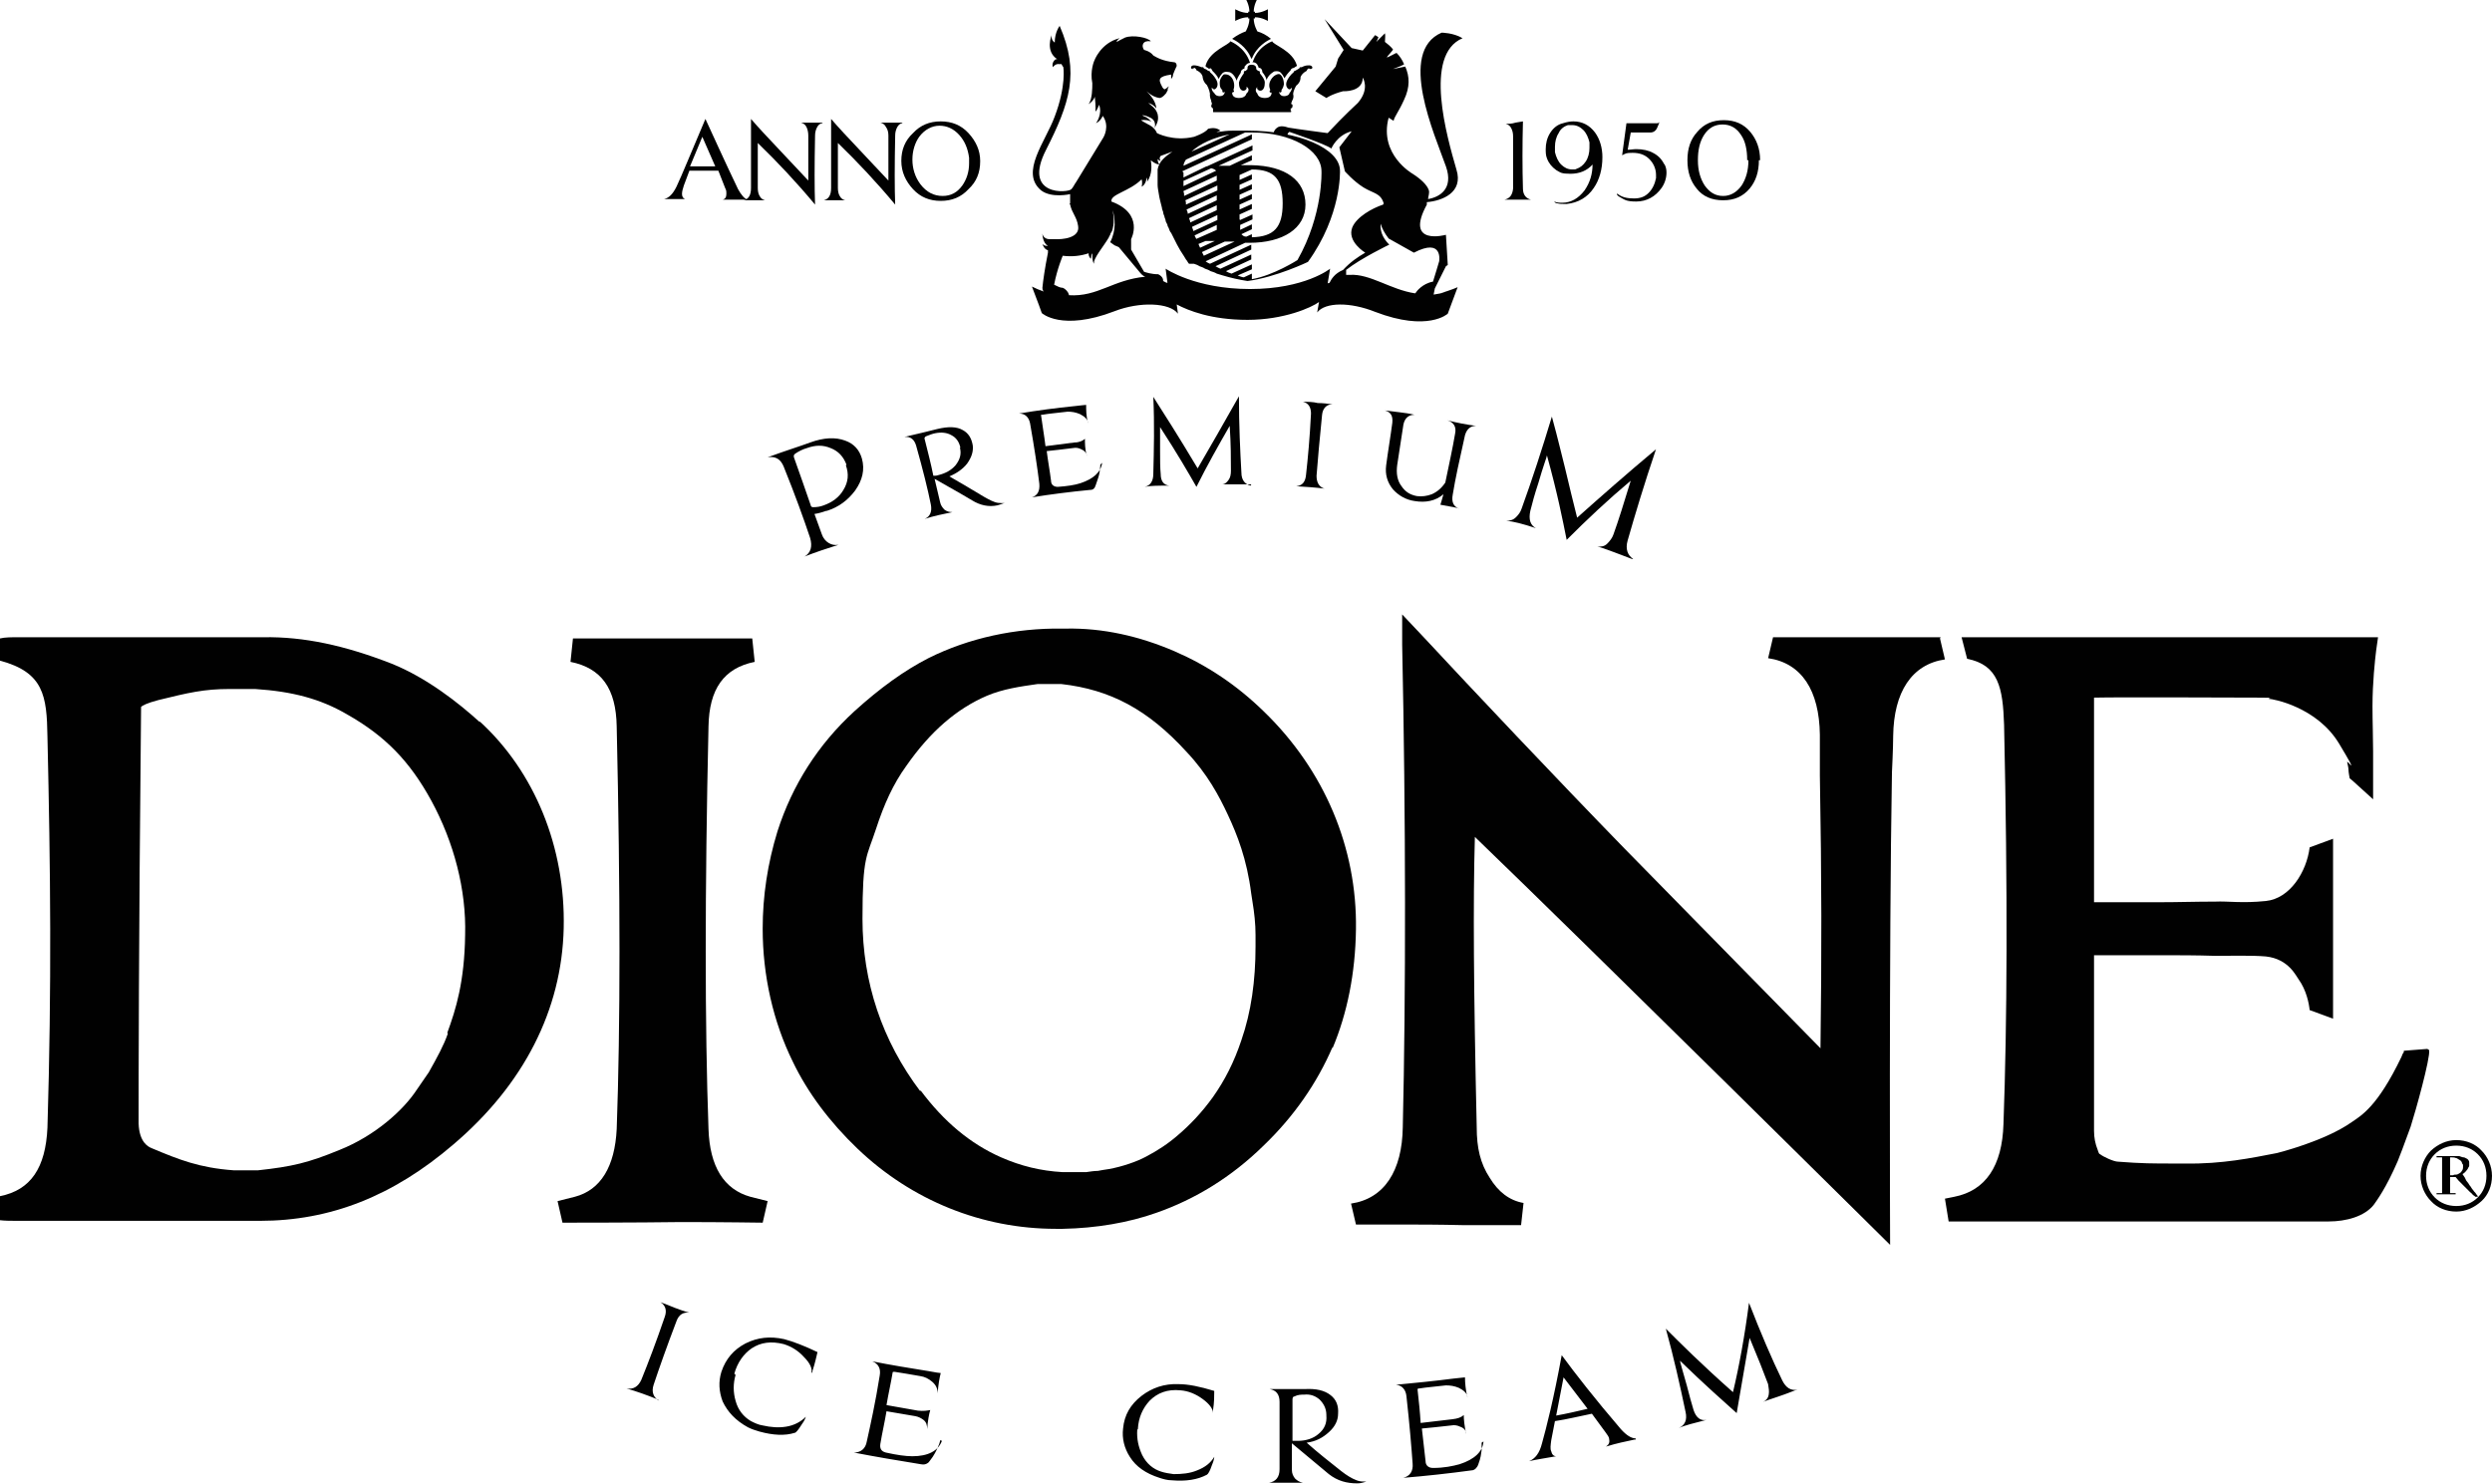 <svg width="272" height="162" viewBox="0 0 272 162" fill="none" xmlns="http://www.w3.org/2000/svg">
<g clip-path="url(#clip0_371_2253)">
<path d="M130.185 7.468C130.185 7.468 130.32 7.468 130.387 7.401C130.387 7.401 130.589 7.536 130.589 7.67C130.589 7.67 131.127 7.872 131.261 8.343C131.261 8.343 131.261 8.881 131.732 9.285C131.732 9.285 132.001 9.756 132.068 10.227C132.068 10.227 132.001 10.563 132.203 10.967C132.203 10.967 132.203 11.034 132.203 11.101C132.203 11.168 132.203 11.168 132.27 11.168V11.37C132.27 11.37 132.203 11.505 132.203 11.572C132.203 11.639 132.27 11.774 132.404 11.841V12.11C132.404 12.11 132.404 12.11 132.404 12.178C132.404 12.245 132.404 12.245 132.472 12.245H140.81C140.81 12.245 140.944 12.245 140.944 12.178C140.944 12.11 140.944 12.11 140.877 12.11V11.841C141.012 11.841 141.079 11.707 141.079 11.572C141.079 11.438 141.079 11.37 140.944 11.37V11.168C140.944 11.168 141.012 11.168 141.012 11.101C141.012 11.034 141.012 11.101 141.012 11.034C141.28 10.63 141.146 10.294 141.146 10.294C141.146 9.89 141.482 9.352 141.482 9.352C142.02 8.948 141.953 8.41 141.953 8.41C142.155 7.939 142.625 7.737 142.625 7.737C142.625 7.603 142.827 7.468 142.827 7.468C142.894 7.468 143.029 7.536 143.029 7.536C143.365 7.536 143.298 7.132 142.894 7.132C142.491 7.132 142.356 7.199 142.087 7.334C142.087 7.334 142.02 7.334 141.953 7.334C141.886 7.334 141.818 7.401 141.818 7.468C141.684 7.536 141.482 7.67 141.348 7.737C141.348 7.737 141.213 7.737 141.213 7.872C140.81 8.208 140.608 8.545 140.474 8.814C140.205 9.419 140.608 9.756 140.743 9.756C140.877 9.756 141.012 9.554 141.012 9.554C141.012 9.89 140.743 10.159 140.743 10.159C140.743 10.294 140.541 10.496 140.137 10.496C139.667 10.496 139.599 10.025 139.599 10.025C139.801 10.227 139.936 9.958 139.868 9.823C139.868 9.823 140.07 9.621 140.137 9.218C140.137 8.679 139.936 8.276 139.734 8.141C139.599 8.007 139.33 8.141 139.33 8.141C139.33 8.141 138.927 8.276 138.658 8.814C138.389 9.352 138.658 9.823 138.658 9.823C138.456 10.025 138.658 10.159 138.792 10.092C138.792 10.227 138.792 10.698 138.053 10.698C137.313 10.698 137.246 10.227 137.246 10.227C136.842 9.823 137.246 9.487 137.246 9.487C137.111 9.688 137.38 9.958 137.649 9.89C137.918 9.823 138.053 9.487 138.053 9.016C138.053 8.679 137.784 8.343 137.515 8.007C137.515 8.007 137.515 8.007 137.515 7.872C137.515 7.805 137.448 7.737 137.38 7.737C137.313 7.737 137.38 7.737 137.313 7.737C137.179 7.603 137.111 7.536 137.111 7.536C137.179 7.132 136.775 7.065 136.641 7.065C136.506 7.065 136.103 7.065 136.17 7.536C136.17 7.536 136.103 7.603 135.968 7.737C135.968 7.737 135.968 7.737 135.901 7.737C135.834 7.737 135.767 7.805 135.767 7.872C135.767 7.939 135.767 7.939 135.767 8.007C135.565 8.276 135.296 8.679 135.229 9.016C135.229 9.487 135.363 9.823 135.632 9.89C135.901 9.958 136.17 9.688 136.036 9.487C136.17 9.487 136.506 9.823 136.036 10.227C136.036 10.227 135.968 10.698 135.229 10.698C134.489 10.698 134.489 10.227 134.489 10.092C134.556 10.092 134.825 10.025 134.623 9.823C134.623 9.823 134.825 9.419 134.623 8.814C134.422 8.276 134.018 8.141 133.951 8.141C133.951 8.141 133.682 8.074 133.548 8.141C133.346 8.343 133.077 8.679 133.144 9.218C133.144 9.621 133.346 9.756 133.413 9.823C133.413 9.958 133.413 10.227 133.682 10.025C133.682 10.025 133.682 10.496 133.144 10.496C132.741 10.496 132.606 10.294 132.539 10.159C132.539 10.159 132.203 9.89 132.27 9.554C132.27 9.554 132.404 9.756 132.539 9.756C132.673 9.756 133.077 9.419 132.808 8.814C132.673 8.545 132.472 8.208 132.068 7.872C132.068 7.872 132.068 7.737 131.934 7.737C131.799 7.737 131.934 7.737 131.866 7.737C131.732 7.603 131.597 7.536 131.396 7.468C131.396 7.401 131.328 7.334 131.261 7.334C131.194 7.334 131.194 7.334 131.127 7.334C130.858 7.199 130.522 7.132 130.32 7.132C129.916 7.132 129.916 7.536 130.185 7.536V7.468ZM132.068 7.468C132.068 7.468 132.068 7.401 131.934 7.401C132.135 7.401 132.27 7.536 132.337 7.737C132.606 8.007 132.875 8.276 133.01 8.612C133.144 8.343 133.279 8.141 133.413 8.007C133.682 7.737 134.085 7.872 134.153 7.872C134.287 7.872 134.691 8.074 134.96 8.747C134.96 8.814 134.96 8.881 134.96 8.948C134.96 8.679 135.161 8.343 135.43 7.939C135.43 7.67 135.632 7.536 135.834 7.468C135.834 7.334 135.834 7.199 135.968 7.132C136.103 6.93 136.304 6.863 136.439 6.863C135.901 5.114 134.287 4.508 134.287 4.508C134.153 4.912 132.068 5.517 131.597 7.132C131.597 7.132 131.597 7.132 131.597 7.267C131.732 7.334 132.001 7.536 132.001 7.536L132.068 7.468ZM136.775 6.796C136.91 6.796 137.111 6.863 137.246 7.065C137.246 7.132 137.38 7.267 137.38 7.401C137.649 7.401 137.784 7.603 137.784 7.872C138.053 8.208 138.255 8.545 138.255 8.881C138.255 8.814 138.255 8.747 138.255 8.679C138.524 8.074 138.994 7.872 139.061 7.805C139.061 7.805 139.532 7.67 139.801 7.939C139.936 8.074 140.07 8.276 140.205 8.545C140.339 8.276 140.608 7.939 140.877 7.67C140.877 7.536 141.079 7.401 141.281 7.401C141.281 7.401 141.213 7.401 141.146 7.468C141.146 7.468 141.415 7.267 141.549 7.199C141.549 7.199 141.549 7.199 141.549 7.132C141.079 5.517 138.994 4.912 138.86 4.508C138.86 4.508 137.246 5.046 136.708 6.863L136.775 6.796ZM136.641 6.392C137.179 5.046 138.322 4.441 138.725 4.239C138.255 3.835 137.717 3.566 137.246 3.432C137.246 3.432 136.842 2.759 136.842 2.019H136.977V1.884C137.717 1.884 138.389 2.288 138.389 2.288V1.01C138.389 1.01 137.717 1.414 136.977 1.414V1.279H136.842C136.842 0.539 137.246 -0.134 137.246 -0.134H135.968C135.968 -0.134 136.372 0.539 136.372 1.279H136.237V1.414C135.498 1.414 134.825 1.01 134.825 1.01V2.288C134.825 2.288 135.498 1.884 136.237 1.884V2.019H136.372C136.372 2.759 135.968 3.432 135.968 3.432C135.565 3.566 135.027 3.835 134.489 4.239C134.892 4.441 136.036 5.046 136.573 6.392H136.641ZM154.46 32.024C151.77 31.62 149.551 29.871 147.332 30.006C147.198 30.006 147.063 30.006 146.929 30.006C146.929 29.804 146.929 29.602 146.929 29.468C148.543 28.189 151.636 26.709 151.636 26.709C150.829 25.902 150.627 25.095 150.695 24.422C150.829 24.893 151.098 25.431 151.569 26.037C151.569 26.037 153.586 27.18 154.326 27.584C157.553 25.902 157.083 28.526 157.083 28.526C157.083 28.526 156.545 30.342 156.41 30.746C155.267 30.948 154.595 31.822 154.527 31.957L154.46 32.024ZM116.669 32.159C116.602 31.89 116.333 31.553 115.997 31.419C115.728 31.419 115.459 31.284 115.056 31.082C115.392 29.333 115.997 27.92 115.997 27.92C117.073 28.055 118.014 27.92 118.821 27.651C118.821 27.786 118.821 28.055 119.09 28.257C119.09 28.055 119.09 27.786 119.225 27.651C119.225 28.055 119.225 28.593 119.426 28.795C119.225 28.324 120.502 26.844 121.04 25.902C121.04 25.835 121.107 25.767 121.175 25.633C121.175 25.498 121.309 25.364 121.376 25.229C121.645 24.422 121.578 23.614 121.444 22.942C121.713 23.816 121.847 25.162 121.175 26.44L121.645 26.776L122.116 26.978C122.116 26.978 124.201 29.468 124.47 29.804C124.739 30.14 125.008 30.208 125.008 30.208C121.444 30.544 119.83 32.428 116.669 32.226V32.159ZM135.296 23.951V23.413L136.641 22.807V22.269L135.296 22.875V22.336L136.641 21.731V21.193L135.296 21.798V21.26L136.641 20.654V20.116L135.296 20.722V20.183L136.641 19.578V19.04L135.296 19.645V19.107L136.641 18.502C139.129 18.502 140.003 19.578 140.003 22.202C140.003 24.826 139.061 25.835 136.641 25.902V25.566L136.036 25.835C135.767 25.835 135.632 25.7 135.498 25.566L136.641 25.027V24.489L135.363 25.095C135.363 25.095 135.363 25.027 135.363 24.96V24.556L136.708 23.951V23.413L135.363 24.018L135.296 23.951ZM129.042 18.703L136.641 15.205V14.667L129.177 18.098C129.177 17.896 129.311 17.627 129.446 17.425L135.901 14.465C136.17 14.465 136.439 14.465 136.708 14.465C140.877 14.465 144.239 16.349 144.239 18.703C144.239 18.703 144.441 23.413 141.617 28.391C141.617 28.391 138.994 30.073 136.641 30.477V29.871L135.767 30.275C135.565 30.275 135.296 30.14 135.094 30.073L136.641 29.4V28.862L134.422 29.871C134.22 29.804 134.018 29.737 133.816 29.602L136.573 28.324V27.786L133.211 29.333C133.01 29.266 132.808 29.131 132.673 29.064L136.573 27.247V26.709L132.068 28.795C131.732 28.66 131.597 28.526 131.597 28.526L135.901 26.507C136.036 26.507 136.237 26.507 136.372 26.507C140.003 26.507 142.491 24.96 142.491 22.336C142.491 19.713 140.339 18.098 136.573 18.031C136.506 18.031 136.439 18.031 136.372 18.031C136.103 18.031 135.767 18.031 135.43 18.031L136.641 17.492V16.954L134.22 18.098C133.816 18.098 133.413 18.098 133.01 18.098L136.708 16.416V15.878L131.732 18.165C131.732 18.165 131.732 18.165 131.665 18.165L129.177 19.376C129.177 19.04 129.177 18.838 129.177 18.838L129.042 18.703ZM134.22 14.667L130.051 16.551C130.992 15.676 132.472 15.003 134.22 14.667ZM131.194 27.517L133.682 26.373C134.018 26.373 134.422 26.373 134.758 26.373L131.396 27.92C131.328 27.786 131.261 27.651 131.194 27.517ZM130.791 26.642L131.597 26.306C131.866 26.306 132.203 26.306 132.606 26.306L130.992 27.046C130.925 26.911 130.858 26.776 130.791 26.575V26.642ZM130.589 26.171C130.589 26.037 130.454 25.902 130.387 25.7L132.808 24.556V25.095L130.522 26.104L130.589 26.171ZM130.253 25.229C130.253 25.095 130.118 24.893 130.118 24.758L132.875 23.48V24.018L130.253 25.229ZM129.916 24.287C129.916 24.153 129.849 23.951 129.782 23.816L132.808 22.404V22.942L129.916 24.287ZM129.647 23.345C129.647 23.211 129.58 23.009 129.513 22.875L132.808 21.327V21.865L129.647 23.345ZM129.446 22.336C129.446 22.134 129.446 22 129.378 21.865L132.875 20.251V20.789L129.446 22.336ZM129.177 20.856L132.808 19.174V19.713L129.244 21.395C129.244 21.193 129.244 21.058 129.177 20.924V20.856ZM129.109 19.78L132.203 18.367C132.472 18.434 132.606 18.502 132.741 18.636L129.177 20.318C129.177 20.116 129.177 19.982 129.177 19.78H129.109ZM157.755 31.89C157.352 32.024 156.881 32.091 156.478 32.159L156.612 31.486L157.822 29.064L158.024 28.929L157.822 25.633C157.822 25.633 153.25 26.911 155.738 22.336V22.067C157.352 21.933 159.772 21.058 158.966 18.502C157.957 15.003 155.334 5.988 159.638 4.172C158.629 3.566 157.352 3.566 157.352 3.566C152.51 5.652 156.612 14.734 157.822 18.165C158.697 20.654 157.083 21.529 155.872 21.731C155.872 21.462 156.074 21.058 155.94 20.722C155.738 20.183 155.133 19.578 154.191 18.973C154.191 18.973 150.493 16.887 151.569 12.85L152.107 13.187C152.241 12.649 152.645 12.245 153.25 10.899C153.922 9.487 153.855 8.343 153.384 7.267C153.384 7.267 152.376 7.468 152.039 7.536C152.376 7.401 153.317 7.065 153.25 6.997C153.048 6.527 152.779 6.123 152.443 5.786C152.443 5.719 151.434 6.325 151.367 6.257C151.367 6.19 152.107 5.45 152.039 5.383C151.77 5.046 151.434 4.777 151.165 4.576C151.165 4.239 151.233 3.903 151.165 3.634L150.224 4.576C150.358 4.306 150.493 4.037 150.426 4.037C150.224 3.903 150.089 3.835 150.089 3.835L148.745 5.517L147.534 5.248L144.575 2.086L146.66 5.45L146.055 6.392L145.786 7.267L143.567 9.958L144.777 10.698C144.777 10.698 145.315 10.294 146.593 9.958C146.593 9.958 148.745 10.092 148.745 8.478C148.745 8.478 149.551 9.688 148.207 11.236C148.207 11.236 146.727 12.581 144.912 14.532C144.912 14.532 141.348 14.061 140.608 13.927C139.868 13.658 139.532 13.86 139.532 13.86C139.532 13.86 139.061 14.061 138.994 14.6C139.263 14.667 139.734 14.801 140.474 14.869C140.541 14.6 140.608 14.465 140.743 14.398C140.743 14.398 144.71 15.743 145.315 16.214C145.315 16.214 145.92 14.734 147.534 14.331L146.189 16.08L146.794 18.703C146.794 18.703 147.736 19.78 148.812 20.453C149.888 21.125 150.695 21.058 151.031 22.202C151.031 22.202 151.031 22.202 150.964 22.336C149.753 22.74 148.072 23.682 147.601 24.826C146.996 26.373 149.014 27.584 149.014 27.584C148.207 28.055 147.4 28.593 146.593 29.468C145.651 29.871 145.315 30.477 145.113 30.88C145.113 30.88 144.979 30.88 144.912 30.948L145.181 29.333C145.181 29.333 142.424 31.553 136.439 31.553C130.454 31.553 127.227 29.333 127.227 29.333L127.428 30.88C127.294 30.88 127.092 30.746 126.958 30.678C126.958 30.544 126.958 30.208 126.42 29.939C125.68 29.939 125.075 29.737 124.873 29.669L123.461 27.247V26.104C123.461 26.104 124.94 23.345 121.309 22C121.175 21.193 123.259 20.924 124.604 19.578C124.739 19.982 124.604 20.385 124.604 20.385C125.008 20.183 125.142 19.645 125.142 19.376C125.277 19.645 125.209 19.847 125.209 19.847C125.814 18.973 125.68 17.963 125.613 17.492C126.151 17.963 126.554 17.963 126.554 17.963C126.42 17.829 126.352 17.56 126.352 17.358C126.42 17.425 126.554 17.56 126.689 17.56C126.487 17.291 126.621 17.089 126.689 17.021L127.966 16.551C127.563 16.82 127.227 17.089 126.958 17.358C126.621 17.694 126.42 18.098 126.352 18.502C126.352 18.636 126.352 18.771 126.352 18.905C126.352 18.905 126.352 19.242 126.352 19.847C126.352 19.914 126.352 20.049 126.352 20.183C126.352 20.453 126.42 20.789 126.487 21.193C126.554 21.664 126.689 22.134 126.823 22.673C126.823 22.807 126.89 22.942 126.958 23.144C126.958 23.278 127.025 23.48 127.092 23.614C127.092 23.749 127.227 23.951 127.227 24.085C127.227 24.22 127.361 24.355 127.428 24.556C127.428 24.691 127.496 24.758 127.563 24.893C127.63 25.095 127.697 25.296 127.832 25.431C128.235 26.238 128.639 27.113 129.244 27.988C129.311 28.122 129.378 28.189 129.446 28.324C129.58 28.458 129.647 28.66 129.782 28.795C129.782 28.795 129.782 28.795 129.849 28.795C129.849 28.795 129.849 28.795 129.916 28.795C129.916 28.795 129.916 28.795 129.984 28.795C129.984 28.795 130.051 28.795 130.118 28.795C130.118 28.795 130.118 28.795 130.185 28.795C130.185 28.795 130.253 28.795 130.32 28.795C130.522 28.862 130.723 28.929 130.925 29.064C131.127 29.131 131.328 29.198 131.53 29.333C131.732 29.4 131.934 29.468 132.135 29.602C132.337 29.669 132.606 29.737 132.808 29.871C133.01 29.939 133.279 30.006 133.48 30.073C134.354 30.342 135.296 30.544 136.17 30.678C139.263 30.275 142.76 28.593 142.76 28.593C146.458 23.48 146.257 18.636 146.257 18.636C146.257 16.214 141.751 14.263 136.17 14.263C130.589 14.263 135.968 14.263 135.834 14.263C135.363 14.263 134.96 14.263 134.489 14.263C133.951 14.263 133.48 14.331 133.01 14.398C132.875 14.398 132.741 14.398 132.606 14.465C132.808 14.398 133.01 14.331 133.211 14.263C132.741 13.86 132.135 13.994 131.866 14.061C131.53 14.532 130.32 14.936 130.32 14.936C128.034 15.474 126.285 14.532 126.285 14.532C126.016 13.86 125.344 13.591 125.344 13.591C125.142 13.456 124.806 13.321 124.537 13.12C124.94 13.052 125.478 13.12 125.68 13.321C125.613 13.187 125.277 12.85 124.94 12.716C124.873 12.716 124.739 12.649 124.671 12.581C124.873 12.581 125.142 12.649 125.411 12.783C126.352 13.12 126.016 13.994 126.016 13.994C126.352 13.389 126.487 13.052 126.352 12.447C126.151 11.774 125.613 11.505 125.344 11.236C125.344 11.236 125.882 11.37 126.218 11.841C126.151 11.101 125.68 10.496 125.142 9.958C125.747 10.496 126.151 10.63 126.554 10.698C126.89 10.698 127.294 10.159 127.294 10.159L127.496 9.756C127.496 9.756 127.496 9.756 127.428 9.756C127.428 9.688 127.563 9.554 127.563 9.419C127.496 9.487 127.294 9.688 127.092 9.756C126.89 9.621 126.823 9.419 126.823 9.419C126.42 8.679 126.42 8.343 127.832 8.141C127.832 8.276 127.832 8.478 127.832 8.612C128.034 8.41 128.034 8.208 128.034 8.141C128.101 7.939 128.37 7.334 128.437 7.199C128.437 6.93 128.303 6.796 128.168 6.796C126.89 6.661 126.218 6.257 125.882 6.056C125.546 5.585 124.873 5.45 124.873 5.45C124.537 4.979 124.739 4.374 125.613 4.508C125.344 4.105 123.663 3.768 122.789 4.105C122.385 4.306 121.982 4.508 121.914 4.576C121.78 4.441 122.251 4.172 122.183 4.172C120.099 4.71 119.426 6.661 119.426 6.661C119.426 6.661 118.956 7.737 119.225 9.083C119.225 9.621 119.225 10.832 118.821 11.37C118.821 11.37 119.359 11.034 119.494 10.563C119.628 11.639 119.561 12.178 119.561 12.178C119.763 12.043 119.964 11.438 119.964 11.438C120.368 12.447 119.628 13.456 119.628 13.456C120.166 13.187 120.368 12.649 120.368 12.649C121.175 13.792 120.435 15.003 120.435 15.003L117.476 19.847C117.275 20.116 117.14 20.453 116.938 20.654C116.602 21.058 111.559 21.462 114.181 16.349C116.737 11.303 117.88 7.939 115.661 2.826C115.661 2.826 115.123 3.499 115.123 4.643C114.988 4.576 114.719 4.306 114.787 3.835C114.787 3.835 114.047 5.585 115.392 6.459C115.392 6.459 115.325 6.459 115.257 6.459C114.988 6.594 114.787 6.997 114.921 7.334C114.921 7.334 115.19 6.93 115.593 6.997C115.728 6.997 115.795 6.997 115.862 6.997C115.93 7.132 115.997 7.267 116.064 7.334C116.064 7.334 116.4 9.352 115.123 12.716C114.114 15.474 111.29 18.838 113.643 20.789C114.787 21.664 116.804 21.193 116.804 21.193V22.202C116.737 22.202 116.737 22.269 116.804 22.336C117.006 23.278 117.544 23.682 117.678 24.691C117.88 25.969 115.997 26.171 115.056 26.104C114.719 26.104 114.518 26.104 114.518 26.104C114.181 26.104 113.845 25.902 113.778 25.498C113.778 25.498 113.778 26.507 114.383 26.844C114.181 26.844 113.98 26.844 113.778 26.642C113.778 26.642 113.98 27.247 114.383 27.315V27.584C114.047 29.266 113.845 30.678 113.778 31.419C113.778 31.755 113.912 31.755 113.912 31.822C113.509 31.688 113.038 31.486 112.635 31.284C113.24 32.831 113.711 34.177 113.711 34.177C113.711 34.177 115.862 36.195 121.645 33.975C124.402 32.899 127.697 33.033 128.571 34.244L128.437 33.235C129.715 33.908 132.203 34.917 136.17 34.917C140.137 34.917 143.163 33.571 143.97 32.966L143.769 34.11C144.643 32.966 147.4 32.966 150.089 34.042C155.872 36.262 158.024 34.244 158.024 34.244C158.024 34.244 158.495 32.966 159.1 31.351C158.697 31.553 157.217 32.024 157.217 32.024L157.755 31.89Z" fill="#010101"/>
<path d="M92.394 50.727C92.058 49.852 91.52 49.247 90.646 48.91C89.839 48.574 89.032 48.574 88.091 48.91C87.62 49.045 87.216 49.247 86.813 49.516C86.611 49.651 86.611 49.785 86.679 49.987C87.284 51.669 87.889 53.418 88.494 55.167C88.494 55.302 88.629 55.369 88.763 55.369C89.167 55.369 89.57 55.302 89.906 55.167C90.848 54.831 91.587 54.293 92.058 53.485C92.596 52.611 92.663 51.736 92.327 50.794L92.394 50.727ZM90.175 55.773C89.772 55.907 89.368 56.042 88.898 56.109C89.167 56.849 89.436 57.589 89.704 58.329C89.839 58.733 90.108 59.069 90.444 59.271C90.78 59.473 91.117 59.54 91.52 59.473C90.243 59.877 89.032 60.28 87.822 60.751C88.494 60.347 88.696 59.675 88.427 58.733C87.754 56.715 86.813 54.091 85.535 50.929C85.199 50.121 84.661 49.785 83.787 49.92C85.804 49.18 87.351 48.709 88.427 48.305C89.906 47.767 91.184 47.7 92.26 48.103C93.201 48.44 93.806 49.112 94.075 50.054C94.412 51.265 94.143 52.409 93.336 53.553C92.529 54.629 91.52 55.369 90.243 55.773H90.175Z" fill="#010101"/>
<path d="M104.834 48.91C104.7 48.237 104.363 47.766 103.825 47.497C103.355 47.228 102.749 47.161 102.077 47.295C101.741 47.362 101.405 47.497 101.068 47.632C100.934 47.699 100.867 47.833 100.934 47.968C101.27 49.313 101.606 50.592 101.875 51.937C102.077 51.937 102.212 51.937 102.413 51.87C103.22 51.668 103.825 51.332 104.296 50.794C104.767 50.188 104.968 49.583 104.767 48.843L104.834 48.91ZM109.676 54.897C109.339 55.032 109.07 55.099 108.869 55.166C107.927 55.368 106.986 55.166 106.112 54.628C104.767 53.821 103.422 53.081 102.01 52.274C102.212 53.148 102.413 54.023 102.615 54.83C102.682 55.166 102.884 55.436 103.086 55.637C103.355 55.839 103.624 55.907 103.96 55.907C103.018 56.108 101.943 56.31 100.934 56.647C101.539 56.377 101.741 55.839 101.606 55.099C101.27 53.417 100.732 51.264 99.993 48.641C99.791 47.968 99.387 47.632 98.715 47.699C100.396 47.295 101.606 47.026 102.346 46.824C103.489 46.555 104.431 46.555 105.103 46.959C105.708 47.295 106.044 47.833 106.179 48.641C106.246 49.313 106.044 49.919 105.574 50.592C105.103 51.197 104.431 51.668 103.624 52.005C104.901 52.745 106.179 53.485 107.389 54.225C107.994 54.561 108.465 54.83 108.936 54.897C109.205 54.897 109.474 54.965 109.676 54.897Z" fill="#010101"/>
<path d="M120.099 50.726C120.099 50.726 120.099 50.995 120.032 51.466C119.964 51.937 119.83 52.273 119.763 52.475C119.628 52.879 119.561 53.081 119.494 53.215C119.359 53.417 119.225 53.484 118.956 53.484C116.871 53.686 114.719 53.955 112.635 54.292C113.24 54.09 113.509 53.619 113.442 52.812C113.24 51.13 112.904 48.91 112.433 46.218C112.299 45.546 111.895 45.142 111.223 45.142C113.24 44.806 115.257 44.537 117.275 44.335C117.947 44.267 118.418 44.2 118.552 44.2C118.552 44.738 118.552 45.411 118.754 46.218C118.754 45.815 118.418 45.478 117.88 45.209C117.409 45.008 117.006 44.94 116.535 44.94C115.459 45.075 114.518 45.142 113.778 45.277C113.643 45.277 113.576 45.277 113.643 45.411C113.778 46.488 113.98 47.564 114.114 48.708C115.19 48.573 116.199 48.439 117.275 48.304C117.813 48.304 118.216 48.102 118.418 47.9C118.418 48.371 118.418 48.977 118.619 49.784C118.619 49.448 118.35 49.179 118.014 49.044C117.745 48.91 117.476 48.842 117.14 48.91C115.997 49.044 114.988 49.179 114.249 49.246C114.383 50.322 114.585 51.399 114.719 52.475C114.719 52.946 115.056 53.148 115.459 53.148C116.468 53.081 117.342 52.946 117.947 52.744C119.359 52.273 120.166 51.533 120.301 50.524L120.099 50.726Z" fill="#010101"/>
<path d="M136.575 52.88C136.373 52.88 135.835 52.88 134.893 52.88C133.952 52.88 133.481 52.88 133.347 52.88C133.683 52.88 133.885 52.678 134.087 52.409C134.288 52.14 134.355 51.804 134.355 51.4C134.355 50.122 134.356 48.507 134.221 46.489C132.943 48.709 131.733 50.862 130.59 53.149C129.783 51.736 128.505 49.516 126.622 46.624C126.622 46.758 126.622 47.565 126.622 49.18C126.622 50.189 126.622 51.064 126.69 51.736C126.69 52.544 127.026 52.947 127.631 53.015C126.488 53.015 125.547 53.015 124.941 53.149C125.547 53.015 125.883 52.544 125.883 51.736C125.95 49.045 126.017 46.287 125.883 43.327C126.959 45.009 128.64 47.633 130.724 51.131C132.069 48.844 133.549 46.22 135.23 43.26C135.23 46.422 135.364 49.247 135.499 51.602C135.499 52.409 135.902 52.88 136.507 53.015L136.575 52.88Z" fill="#010101"/>
<path d="M144.641 53.349C143.632 53.215 142.556 53.147 141.48 53.08C142.153 53.013 142.489 52.609 142.556 51.802C142.758 49.985 142.96 47.833 143.094 45.142C143.094 44.469 142.825 43.998 142.22 43.863C142.758 43.863 143.296 43.863 143.834 43.998C144.372 43.998 144.91 44.065 145.448 44.132C144.775 44.132 144.372 44.603 144.305 45.276C144.036 47.967 143.834 50.187 143.7 51.936C143.7 52.676 143.968 53.147 144.574 53.349H144.641Z" fill="#010101"/>
<path d="M159.301 55.504C159.032 55.436 158.359 55.302 157.216 55.1C157.216 55.1 157.35 54.696 157.552 53.956C156.678 54.696 155.602 54.898 154.392 54.696C153.45 54.562 152.643 54.091 152.038 53.418C151.433 52.678 151.164 51.803 151.299 50.794C151.5 49.247 151.769 47.7 151.971 46.152C152.038 45.412 151.836 45.008 151.164 44.807C151.702 44.874 152.24 44.941 152.778 45.008C153.316 45.076 153.854 45.143 154.392 45.278C153.719 45.278 153.316 45.681 153.181 46.354C153.181 46.489 152.912 47.969 152.509 50.727C152.374 51.669 152.509 52.476 152.98 53.082C153.383 53.687 153.921 54.023 154.661 54.158C155.199 54.225 155.737 54.158 156.275 53.956C156.88 53.687 157.35 53.283 157.754 52.678C158.157 50.727 158.561 48.91 158.83 47.296C158.964 46.623 158.695 46.085 157.956 45.883C159.032 46.152 160.04 46.354 161.116 46.489C160.511 46.489 160.107 46.825 159.906 47.498C159.301 50.189 158.83 52.342 158.561 54.023C158.426 54.764 158.628 55.302 159.233 55.504H159.301Z" fill="#010101"/>
<path d="M178.128 61.021C177.926 60.954 177.254 60.685 176.178 60.281C175.102 59.877 174.497 59.676 174.362 59.676C174.766 59.676 175.102 59.676 175.438 59.339C175.707 59.07 175.976 58.734 176.111 58.33C176.648 56.85 177.254 54.899 177.993 52.477C175.505 54.563 173.219 56.715 171 58.936C170.597 56.917 169.991 53.823 168.848 49.719C168.848 49.853 168.445 50.862 167.907 52.746C167.503 53.957 167.234 54.966 167.033 55.774C166.831 56.715 167.033 57.321 167.638 57.657C166.226 57.186 165.15 56.917 164.41 56.85C164.814 56.85 165.15 56.783 165.486 56.446C165.755 56.177 165.957 55.908 166.091 55.505C167.234 52.343 168.31 49.046 169.386 45.48C170.126 48.172 170.529 49.988 170.798 50.997C171.269 53.015 171.74 54.899 172.143 56.514C174.631 54.294 177.455 51.804 180.75 49.046C179.473 52.813 178.464 56.177 177.657 59.003C177.388 59.945 177.657 60.617 178.262 61.021H178.128Z" fill="#010101"/>
<path d="M78.071 18.165L76.659 14.935L75.314 18.165H78.071ZM81.366 21.797C81.366 21.797 81.366 21.797 81.232 21.797C80.492 21.797 79.752 21.797 78.878 21.797C79.147 21.73 79.282 21.528 79.282 21.192C79.282 20.856 79.282 20.788 79.147 20.519L78.408 18.636H75.247L74.642 20.25C74.507 20.654 74.44 20.923 74.44 21.192C74.44 21.461 74.575 21.663 74.776 21.73C74.037 21.73 73.297 21.73 72.49 21.73C73.028 21.596 73.432 21.192 73.835 20.385C74.44 19.107 75.449 16.617 76.996 12.984C77.87 14.868 79.013 17.425 80.559 20.654C80.896 21.259 81.232 21.663 81.568 21.797H81.366Z" fill="#010101"/>
<path d="M89.771 13.455C89.502 13.455 89.3 13.657 89.166 13.926C89.032 14.195 88.964 14.464 88.964 14.801C88.897 18.03 88.897 20.587 88.964 22.336C86.947 19.914 84.862 17.694 82.711 15.608C82.711 16.684 82.711 18.299 82.711 20.519C82.711 20.856 82.778 21.192 82.912 21.394C83.047 21.663 83.249 21.797 83.518 21.865H82.442C81.769 21.865 81.366 21.865 81.164 21.865C81.702 21.73 81.971 21.327 81.971 20.519C81.971 18.232 81.971 15.743 81.971 12.984C82.778 13.926 83.854 15.07 85.064 16.348C86.14 17.492 87.149 18.568 88.225 19.712C88.225 18.165 88.225 16.483 88.225 14.801C88.225 14.464 88.157 14.128 88.023 13.859C87.888 13.59 87.687 13.455 87.418 13.388H88.494C89.166 13.388 89.57 13.388 89.771 13.388V13.455Z" fill="#010101"/>
<path d="M98.515 13.455C98.246 13.455 98.045 13.657 97.91 13.926C97.776 14.195 97.709 14.464 97.709 14.801C97.641 18.03 97.641 20.587 97.709 22.336C95.691 19.914 93.607 17.694 91.455 15.608C91.455 16.684 91.455 18.299 91.455 20.519C91.455 20.856 91.522 21.192 91.656 21.394C91.791 21.663 91.993 21.797 92.262 21.865H91.186C90.513 21.865 90.11 21.865 89.908 21.865C90.446 21.73 90.715 21.327 90.715 20.519C90.715 18.232 90.715 15.743 90.715 12.984C91.522 13.926 92.598 15.07 93.808 16.348C94.884 17.492 95.893 18.568 96.969 19.712C96.969 18.165 96.969 16.483 96.969 14.801C96.969 14.464 96.901 14.128 96.7 13.859C96.565 13.59 96.364 13.455 96.095 13.388H97.171C97.843 13.388 98.246 13.388 98.448 13.388L98.515 13.455Z" fill="#010101"/>
<path d="M105.776 17.221C105.641 16.212 105.305 15.405 104.7 14.732C104.095 14.059 103.355 13.723 102.548 13.723C101.741 13.723 100.934 14.127 100.329 14.934C99.858 15.607 99.589 16.481 99.589 17.423C99.589 18.365 99.858 19.307 100.463 20.114C101.136 20.989 101.943 21.392 102.884 21.392C103.826 21.392 104.498 20.989 105.036 20.249C105.507 19.576 105.776 18.769 105.776 17.827C105.776 16.885 105.776 17.356 105.776 17.154V17.221ZM106.986 17.625C106.986 18.836 106.583 19.845 105.708 20.652C104.902 21.527 103.893 21.93 102.682 21.93C101.472 21.93 100.463 21.527 99.656 20.652C98.85 19.778 98.379 18.769 98.379 17.558C98.379 16.347 98.782 15.338 99.656 14.53C100.463 13.656 101.472 13.252 102.682 13.252C103.893 13.252 104.902 13.656 105.708 14.53C106.515 15.405 106.986 16.414 106.986 17.558V17.625Z" fill="#010101"/>
<path d="M167.035 21.796C166.161 21.796 165.22 21.796 164.211 21.796C164.816 21.661 165.085 21.258 165.152 20.585C165.152 19.105 165.152 17.221 165.152 14.867C165.152 14.53 165.085 14.261 164.951 13.992C164.816 13.723 164.614 13.588 164.345 13.521C164.614 13.521 165.018 13.521 165.421 13.386C165.892 13.319 166.161 13.252 166.228 13.252C166.161 15.876 166.161 18.298 166.228 20.585C166.228 21.258 166.564 21.661 167.102 21.796H167.035Z" fill="#010101"/>
<path d="M173.489 15.539C173.355 15.001 173.153 14.53 172.817 14.194C172.48 13.857 172.077 13.656 171.606 13.656C171.136 13.656 171.337 13.656 171.136 13.656C170.732 13.79 170.329 14.059 170.127 14.53C169.858 14.934 169.723 15.472 169.723 16.01C169.723 16.549 169.723 16.414 169.723 16.616C169.858 17.154 170.06 17.625 170.396 17.961C170.732 18.298 171.136 18.5 171.606 18.5C172.077 18.5 171.875 18.5 172.077 18.432C172.48 18.298 172.817 18.029 173.086 17.625C173.355 17.221 173.489 16.683 173.489 16.145C173.489 15.607 173.489 15.741 173.489 15.539ZM174.901 17.154C174.901 18.5 174.565 19.643 173.96 20.518C173.287 21.527 172.279 22.132 171.001 22.267C170.934 22.267 170.799 22.267 170.732 22.267C170.463 22.267 170.261 22.267 169.992 22.2C169.791 22.2 169.656 22.065 169.656 21.998C169.925 22.132 170.261 22.132 170.53 22.132C171.472 22.132 172.279 21.661 172.951 20.787C173.556 19.912 173.825 18.97 173.825 17.961C173.22 18.634 172.413 18.97 171.405 18.97C170.396 18.97 170.329 18.836 169.858 18.567C169.387 18.23 169.051 17.827 168.849 17.288C168.715 16.952 168.715 16.616 168.715 16.279C168.715 15.674 168.849 15.068 169.186 14.53C169.522 13.992 169.992 13.588 170.598 13.454C171.001 13.319 171.405 13.252 171.741 13.252C172.682 13.252 173.489 13.656 174.094 14.463C174.632 15.203 174.901 16.145 174.901 17.154Z" fill="#010101"/>
<path d="M181.695 17.962C181.83 18.231 181.897 18.5 181.897 18.837C181.897 19.442 181.695 20.048 181.359 20.519C180.687 21.461 179.745 21.999 178.602 21.999C177.459 21.999 177.324 21.797 176.719 21.461C176.517 21.326 176.45 21.259 176.517 21.124C176.988 21.528 177.593 21.663 178.333 21.663C179.073 21.663 179.543 21.461 179.947 21.057C180.35 20.653 180.619 20.115 180.754 19.442C180.754 19.308 180.754 19.241 180.754 19.106C180.754 18.433 180.485 17.828 180.014 17.357C179.543 16.886 178.938 16.684 178.198 16.684C177.459 16.684 177.459 16.751 177.055 16.953L177.526 13.455H180.821C180.955 13.455 181.023 13.455 181.09 13.32C181.09 13.32 181.09 13.32 181.09 13.388C181.09 13.522 180.955 13.724 180.888 13.926C180.754 14.262 180.485 14.464 180.149 14.464H177.997L177.661 16.348C177.997 16.348 178.266 16.28 178.602 16.28C179.274 16.28 179.947 16.415 180.418 16.684C180.955 16.953 181.359 17.357 181.628 17.895L181.695 17.962Z" fill="#010101"/>
<path d="M190.704 17.491C190.704 16.347 190.503 15.405 190.032 14.733C189.561 13.993 188.889 13.589 188.015 13.589C187.14 13.589 186.468 13.993 185.997 14.733C185.527 15.473 185.325 16.347 185.325 17.491C185.325 18.635 185.594 19.509 186.064 20.249C186.602 20.989 187.208 21.393 188.082 21.393C188.889 21.393 189.561 20.989 190.099 20.249C190.57 19.509 190.839 18.635 190.839 17.491H190.704ZM191.982 17.491C191.982 18.769 191.646 19.779 190.973 20.586C190.234 21.46 189.292 21.864 188.082 21.864C186.871 21.864 185.863 21.46 185.19 20.586C184.518 19.779 184.182 18.769 184.182 17.491C184.182 16.213 184.518 15.204 185.258 14.396C185.997 13.522 186.939 13.118 188.149 13.118C189.359 13.118 190.301 13.522 191.04 14.396C191.713 15.204 192.116 16.213 192.116 17.491H191.982Z" fill="#010101"/>
<path fill-rule="evenodd" clip-rule="evenodd" d="M71.814 152.784C70.671 152.313 69.528 151.909 68.385 151.573C69.124 151.707 69.662 151.371 69.999 150.631C70.738 148.815 71.612 146.527 72.554 143.769C72.823 143.029 72.621 142.491 72.083 142.154C72.621 142.356 73.159 142.558 73.63 142.76C74.168 142.962 74.706 143.163 75.244 143.298C74.571 143.231 74.1 143.5 73.832 144.24C72.756 147.065 71.949 149.353 71.344 151.169C71.075 151.977 71.344 152.582 71.949 152.918L71.814 152.784ZM195.946 151.775C195.744 151.842 195.139 152.111 194.13 152.447C193.121 152.784 192.516 152.986 192.449 153.053C192.785 152.851 192.987 152.649 193.054 152.246C193.121 151.909 193.054 151.506 192.987 151.102C192.516 149.824 191.844 148.142 190.97 146.056C190.499 148.815 190.028 151.506 189.558 154.264C188.213 153.053 186.061 151.169 183.371 148.545C183.371 148.68 183.64 149.555 184.111 151.237C184.38 152.313 184.649 153.255 184.851 153.928C185.119 154.735 185.59 155.139 186.263 155.004C184.918 155.34 183.909 155.609 183.237 155.879C183.909 155.609 184.178 155.004 183.976 154.129C183.371 151.237 182.699 148.209 181.825 145.047C183.371 146.594 185.725 148.949 189.154 151.977C189.827 149.151 190.432 145.854 190.902 142.222C192.18 145.518 193.39 148.344 194.534 150.698C194.937 151.506 195.475 151.842 196.215 151.707L195.946 151.775ZM173.285 153.793C172.41 152.649 171.536 151.506 170.662 150.362C170.393 151.775 170.124 153.12 169.855 154.533C170.998 154.331 172.142 154.062 173.285 153.793ZM178.53 157.157C178.53 157.157 178.53 157.157 178.395 157.157C177.454 157.359 176.445 157.56 175.369 157.897C175.369 157.897 175.369 157.897 175.302 157.897C175.638 157.695 175.705 157.426 175.638 157.09C175.638 156.888 175.436 156.619 175.235 156.349C174.764 155.677 174.226 155.004 173.755 154.331C172.41 154.6 171.066 154.937 169.721 155.139C169.586 155.811 169.452 156.551 169.317 157.224C169.25 157.762 169.183 158.166 169.317 158.435C169.385 158.771 169.586 158.973 169.855 158.973C168.779 159.175 167.771 159.31 166.897 159.511C167.569 159.242 168.04 158.637 168.309 157.56C168.779 155.879 169.586 152.717 170.46 147.94C171.94 149.958 174.092 152.717 176.916 156.013C177.521 156.686 178.059 157.022 178.53 157.022V157.157ZM161.719 157.493C161.719 157.493 161.719 157.83 161.719 158.3C161.652 158.839 161.584 159.175 161.517 159.377C161.383 159.781 161.315 160.05 161.181 160.184C161.046 160.386 160.845 160.521 160.576 160.521C158.088 160.857 155.667 161.126 153.179 161.328C153.919 161.126 154.255 160.588 154.187 159.781C154.053 157.897 153.851 155.475 153.515 152.447C153.448 151.707 153.044 151.237 152.372 151.169C154.456 150.967 156.541 150.766 158.626 150.496C159.365 150.429 159.769 150.362 159.903 150.362C159.903 150.967 159.97 151.707 160.172 152.582C160.172 152.111 159.769 151.775 159.231 151.506C158.76 151.304 158.289 151.237 157.819 151.237C156.743 151.371 155.734 151.438 154.927 151.573C154.793 151.573 154.725 151.573 154.725 151.707C154.86 152.918 154.994 154.129 155.062 155.34C156.205 155.206 157.348 155.071 158.491 154.937C159.096 154.869 159.5 154.735 159.769 154.466C159.769 154.937 159.836 155.677 160.038 156.551C160.038 156.148 159.769 155.879 159.365 155.744C159.096 155.609 158.76 155.542 158.424 155.609C157.146 155.744 156.07 155.879 155.196 155.946C155.331 157.157 155.465 158.368 155.6 159.511C155.6 159.982 155.936 160.251 156.407 160.251C157.617 160.251 158.558 160.05 159.298 159.848C160.979 159.31 161.853 158.435 161.92 157.359L161.719 157.493ZM144.773 154.466C144.773 153.726 144.437 153.188 144.034 152.784C143.563 152.38 143.025 152.178 142.353 152.246C142.016 152.246 141.68 152.246 141.277 152.447C141.142 152.447 141.075 152.582 141.075 152.784C141.075 154.264 141.075 155.811 141.075 157.291C141.277 157.291 141.478 157.291 141.68 157.291C142.554 157.291 143.361 157.022 143.899 156.551C144.572 156.013 144.841 155.34 144.773 154.533V154.466ZM149.144 161.732C148.741 161.866 148.472 161.933 148.136 161.933C146.992 161.933 145.984 161.664 145.042 160.924C143.697 159.781 142.353 158.704 141.008 157.56C141.008 158.502 141.008 159.511 141.008 160.453C141.008 160.857 141.142 161.126 141.344 161.395C141.613 161.664 141.882 161.799 142.218 161.866C141.075 161.866 139.797 161.866 138.52 161.866C139.259 161.732 139.663 161.261 139.663 160.386C139.663 158.502 139.663 156.08 139.663 153.053C139.663 152.246 139.327 151.775 138.587 151.64C140.335 151.64 141.613 151.64 142.42 151.64C143.63 151.573 144.572 151.775 145.244 152.313C145.849 152.784 146.118 153.457 146.051 154.331C146.051 155.071 145.715 155.744 145.042 156.349C144.37 156.955 143.63 157.359 142.622 157.493C143.832 158.57 145.11 159.579 146.387 160.588C146.992 161.059 147.53 161.395 148.068 161.597C148.405 161.732 148.674 161.732 148.942 161.732H149.144ZM124.13 156.08C124.062 157.09 124.264 157.964 124.668 158.839C125.138 159.781 125.878 160.386 126.752 160.655C127.156 160.79 127.626 160.857 128.097 160.924C128.971 160.924 129.845 160.857 130.652 160.521C131.526 160.184 132.132 159.713 132.535 159.041C132.535 159.041 132.535 159.377 132.266 159.982C132.064 160.588 131.863 160.924 131.728 160.992C130.719 161.53 129.442 161.732 127.895 161.597C127.425 161.597 126.954 161.462 126.55 161.328C125.071 160.857 123.995 160.117 123.323 159.041C122.718 158.099 122.449 157.022 122.583 155.946C122.718 154.466 123.39 153.322 124.6 152.38C125.743 151.506 127.088 151.035 128.635 151.102C129.711 151.102 130.988 151.371 132.535 151.842C132.535 152.38 132.535 153.12 132.401 153.928C132.401 153.995 132.401 154.129 132.401 154.264C132.401 153.793 131.997 153.255 131.257 152.717C130.518 152.178 129.711 151.842 128.837 151.775C127.425 151.64 126.349 152.044 125.475 152.918C124.735 153.726 124.264 154.735 124.197 156.013L124.13 156.08ZM102.612 157.224C102.612 157.224 102.612 157.493 102.343 158.031C102.141 158.502 101.939 158.839 101.805 159.041C101.536 159.377 101.401 159.646 101.267 159.713C101.065 159.848 100.863 159.915 100.527 159.848C98.039 159.444 95.618 159.041 93.198 158.57C93.937 158.57 94.475 158.166 94.61 157.359C95.013 155.542 95.551 153.12 96.022 150.16C96.156 149.42 95.887 148.882 95.215 148.613C97.232 149.016 99.317 149.353 101.401 149.689C102.141 149.824 102.544 149.891 102.679 149.891C102.544 150.429 102.41 151.169 102.343 152.111C102.343 151.64 102.208 151.237 101.738 150.833C101.334 150.496 100.931 150.295 100.46 150.227C99.384 150.026 98.443 149.891 97.636 149.756C97.501 149.756 97.434 149.756 97.434 149.824C97.232 151.035 96.963 152.178 96.761 153.389C97.905 153.591 99.048 153.793 100.191 153.995C100.796 154.062 101.2 153.995 101.536 153.928C101.401 154.398 101.267 155.071 101.2 156.013C101.2 155.609 101.132 155.273 100.796 155.004C100.527 154.802 100.258 154.668 99.922 154.6C98.644 154.398 97.636 154.197 96.761 154.062C96.56 155.273 96.291 156.417 96.089 157.628C96.022 158.099 96.156 158.435 96.694 158.57C97.905 158.839 98.846 158.973 99.586 158.973C101.334 158.973 102.41 158.368 102.813 157.291L102.612 157.224ZM80.287 150.093C80.018 151.035 80.018 151.977 80.287 152.918C80.556 153.928 81.161 154.668 81.968 155.139C82.371 155.34 82.775 155.542 83.246 155.609C84.12 155.811 84.994 155.879 85.801 155.744C86.675 155.609 87.415 155.206 87.953 154.668C87.953 154.668 87.885 155.004 87.482 155.542C87.146 156.08 86.877 156.417 86.742 156.417C85.666 156.753 84.389 156.686 82.909 156.282C82.439 156.148 82.035 156.013 81.632 155.811C80.287 155.071 79.413 154.129 78.875 152.986C78.471 151.909 78.404 150.833 78.74 149.756C79.211 148.344 80.085 147.335 81.363 146.662C82.708 145.989 84.052 145.854 85.599 146.191C86.608 146.46 87.818 146.931 89.23 147.604C89.096 148.142 88.961 148.815 88.692 149.622C88.692 149.689 88.692 149.824 88.558 149.891C88.692 149.42 88.423 148.815 87.751 148.142C87.146 147.469 86.406 146.998 85.532 146.729C84.187 146.393 83.044 146.527 82.035 147.2C81.161 147.805 80.489 148.747 80.152 149.958L80.287 150.093Z" fill="#010101"/>
<path d="M145.446 114.436C147.06 110.601 147.934 106.228 148.002 101.451C148.136 92.571 144.572 84.094 137.982 77.703C135.024 74.81 131.796 72.657 128.232 71.11C124.332 69.428 120.365 68.553 116.397 68.621H115.926C110.883 68.553 105.773 69.63 101.335 71.85C98.712 73.196 96.09 75.079 93.265 77.636C89.298 81.269 86.474 85.709 84.86 90.754C83.784 94.253 83.246 97.819 83.246 101.384C83.246 106.497 84.389 111.543 86.541 115.916C88.155 119.279 90.576 122.509 93.602 125.402C99.519 131.053 107.185 134.147 115.254 134.147C123.323 134.147 115.725 134.147 115.994 134.147C119.625 134.08 123.189 133.475 126.215 132.398C130.451 130.918 134.418 128.496 137.915 125.065C141.277 121.836 143.765 118.203 145.446 114.301V114.436ZM100.46 119.145C96.291 113.628 94.139 107.237 94.139 100.308C94.139 93.378 94.61 93.58 95.619 90.485C96.493 87.794 97.502 85.574 98.914 83.623C101.536 79.856 104.428 77.367 107.723 75.954C109.471 75.214 111.354 74.945 113.237 74.676C113.371 74.676 113.438 74.676 113.64 74.676C113.842 74.676 113.64 74.676 113.707 74.676H114.313C114.582 74.676 114.783 74.676 115.187 74.676C115.388 74.676 115.59 74.676 115.859 74.676C121.171 75.281 125.273 77.434 129.51 82.076C131.796 84.498 133.074 86.92 134.015 88.938C135.024 91.091 136.099 93.782 136.57 97.549L136.705 98.424C136.906 99.635 137.041 100.846 137.041 102.057V103.335C137.041 107.035 136.57 110.466 135.494 113.561C134.687 115.983 133.679 117.934 132.401 119.75C131.191 121.432 129.913 122.778 128.568 123.921C127.492 124.863 126.349 125.603 125.072 126.276C124.063 126.814 122.516 127.353 121.037 127.622C120.566 127.689 120.163 127.756 119.827 127.823C119.423 127.823 119.02 127.891 118.549 127.958C118.347 127.958 118.078 127.958 117.675 127.958C117.54 127.958 117.473 127.958 117.339 127.958H117.137C116.935 127.958 116.733 127.958 116.532 127.958H116.33C116.263 127.958 116.128 127.958 115.994 127.958C113.573 127.823 111.421 127.285 109.269 126.343C105.907 124.863 103.016 122.441 100.46 119.01V119.145Z" fill="#010101"/>
<path d="M52.383 78.848C50.096 76.762 46.6 74.004 42.767 72.457C37.589 70.439 33.151 69.497 28.78 69.564H2.152C1.21 69.564 0.538 69.564 0 69.698V72.12C4.774 73.399 5.111 75.955 5.178 80.395C5.514 95.061 5.648 107.507 5.178 123.115C4.976 127.488 3.362 129.91 0 130.583V133.207C0.538 133.274 1.21 133.274 2.017 133.274C14.659 133.274 24.409 133.274 28.041 133.274C28.175 133.274 28.242 133.274 28.377 133.274C36.042 133.274 42.901 130.583 49.491 124.932C57.157 118.406 61.326 110.266 61.528 101.318C61.73 92.505 58.367 84.23 52.316 78.713L52.383 78.848ZM48.886 112.822C48.415 114.168 47.743 115.379 46.801 117.061L45.457 119.012C44.044 121.164 40.951 123.99 37.051 125.537C33.622 126.95 31.873 127.354 28.175 127.757C28.041 127.757 27.973 127.757 27.839 127.757H27.57H27.301C27.099 127.757 26.897 127.757 26.628 127.757H26.023H25.754C25.687 127.757 25.62 127.757 25.485 127.757C21.787 127.488 19.568 126.614 16.542 125.336C16.206 125.201 15.197 124.73 15.13 122.644C15.13 117.868 15.13 103.807 15.399 77.166C15.533 77.031 16.004 76.762 17.282 76.426C20.576 75.619 22.258 75.215 25.082 75.215H25.822H26.292C26.494 75.215 26.696 75.215 26.897 75.215H27.234C27.368 75.215 27.435 75.215 27.57 75.215C27.637 75.215 27.772 75.215 27.839 75.215C31.941 75.484 34.967 76.291 37.858 77.973C42.027 80.328 44.717 83.086 47.071 87.392C49.559 91.967 50.903 97.147 50.769 102.058C50.702 107.171 49.76 110.198 48.819 112.755L48.886 112.822Z" fill="#010101"/>
<path d="M83.787 131.12L81.905 130.649C79.013 129.842 77.467 127.353 77.332 123.249C76.929 112.081 76.929 97.28 77.332 79.318C77.399 75.214 79.013 72.927 82.375 72.254L82.106 69.697H62.538L62.27 72.254C65.632 72.927 67.246 75.147 67.313 79.318C67.716 97.28 67.716 112.081 67.313 123.249C67.111 127.353 65.564 129.909 62.74 130.649L60.857 131.12L61.395 133.475C61.395 133.475 69.666 133.475 74.373 133.407C78.879 133.407 83.249 133.475 83.249 133.475L83.787 131.12Z" fill="#010101"/>
<path d="M211.817 69.564H193.527L192.989 71.852C196.687 72.39 198.57 75.417 198.637 80.194C198.637 80.396 198.637 80.665 198.637 80.934C198.637 80.934 198.637 83.961 198.637 84.634C198.839 96.138 198.839 104.077 198.704 114.437L177.321 92.64C169.79 84.903 160.779 75.35 155.332 69.497L153.046 67.075V70.372C153.45 89.478 153.45 108.652 153.113 123.049C153.046 127.825 151.096 130.853 147.465 131.391L148.003 133.678H153.113C154.727 133.678 156.946 133.678 159.77 133.745H166.024L166.293 131.324C164.746 131.054 163.536 130.113 162.595 128.565C161.586 127.018 161.183 125.336 161.183 123.049C160.846 108.113 160.779 98.493 160.981 91.362C173.824 103.74 206.303 135.898 206.303 135.898C206.303 135.898 206.168 103.673 206.505 84.298C206.505 84.298 206.639 81.607 206.639 80.329C206.706 75.552 208.656 72.525 212.288 71.986L211.75 69.699L211.817 69.564Z" fill="#010101"/>
<path d="M268.099 124.459C269.175 124.459 270.184 124.863 270.856 125.603C271.529 126.275 271.999 127.285 271.999 128.361C271.999 129.437 271.596 130.447 270.856 131.119C270.117 131.792 269.175 132.263 268.099 132.263C267.023 132.263 266.015 131.859 265.342 131.119C264.67 130.447 264.199 129.437 264.199 128.361C264.199 127.285 264.67 126.275 265.342 125.603C266.082 124.93 267.023 124.459 268.099 124.459ZM270.453 126.006C269.848 125.401 269.041 125.064 268.099 125.064C267.158 125.064 266.351 125.401 265.746 126.006C265.141 126.612 264.804 127.419 264.804 128.361C264.804 129.303 265.141 130.11 265.746 130.716C266.351 131.321 267.158 131.657 268.099 131.657C269.041 131.657 269.848 131.321 270.453 130.716C271.058 130.11 271.394 129.303 271.394 128.361C271.394 127.419 271.058 126.612 270.453 126.006Z" fill="#010101"/>
<path d="M267.427 128.295C267.427 128.16 267.427 127.958 267.427 127.824C267.427 127.689 267.427 127.487 267.427 127.353C267.427 127.218 267.427 127.016 267.427 126.882C267.427 126.747 267.427 126.545 267.427 126.344C267.696 126.344 267.897 126.344 268.032 126.411C268.166 126.411 268.301 126.545 268.435 126.613C268.57 126.68 268.637 126.747 268.704 126.882C268.704 126.949 268.771 127.084 268.839 127.151C268.839 127.218 268.839 127.285 268.839 127.42C268.839 127.622 268.771 127.756 268.704 127.824C268.637 127.958 268.57 128.025 268.435 128.093C268.301 128.16 268.234 128.227 268.099 128.227C267.965 128.227 267.83 128.227 267.763 128.295C267.628 128.295 267.561 128.295 267.427 128.295ZM267.427 128.496C267.427 128.496 267.494 128.496 267.561 128.496C267.561 128.496 267.696 128.496 267.763 128.496C267.83 128.496 267.897 128.496 268.032 128.496C268.166 128.631 268.234 128.765 268.368 128.9C268.503 129.035 268.637 129.169 268.772 129.304C268.906 129.438 269.04 129.573 269.175 129.707C269.309 129.842 269.444 129.976 269.578 130.111C269.713 130.246 269.847 130.313 269.915 130.447C270.049 130.515 270.116 130.582 270.184 130.649H270.453C270.453 130.515 270.318 130.447 270.251 130.313C270.184 130.178 270.049 130.111 269.982 129.976C269.847 129.842 269.78 129.707 269.646 129.505C269.511 129.371 269.444 129.169 269.309 129.035C269.175 128.9 269.108 128.698 269.04 128.564C268.973 128.429 268.839 128.295 268.772 128.16C268.839 128.16 268.906 128.093 268.973 128.025C269.04 128.025 269.108 127.891 269.175 127.824C269.242 127.756 269.309 127.689 269.377 127.554C269.377 127.487 269.511 127.353 269.511 127.285C269.511 127.218 269.511 127.084 269.511 127.016V126.882C269.511 126.882 269.511 126.747 269.444 126.68C269.444 126.68 269.377 126.545 269.242 126.478C269.175 126.478 269.04 126.344 268.906 126.344C268.771 126.344 268.637 126.276 268.435 126.209C268.234 126.209 267.965 126.209 267.696 126.209H267.427C267.292 126.209 267.225 126.209 267.09 126.209C266.956 126.209 266.821 126.209 266.687 126.209C266.552 126.209 266.418 126.209 266.283 126.209C266.149 126.209 266.082 126.209 265.947 126.209V126.344C266.082 126.344 266.216 126.344 266.283 126.344C266.418 126.344 266.485 126.344 266.552 126.344C266.552 126.344 266.552 126.478 266.552 126.545C266.552 126.613 266.552 126.747 266.552 126.882C266.552 127.016 266.552 127.151 266.552 127.285C266.552 127.42 266.552 127.622 266.552 127.756C266.552 127.958 266.552 128.093 266.552 128.295C266.552 128.496 266.552 128.631 266.552 128.833C266.552 128.967 266.552 129.169 266.552 129.304C266.552 129.438 266.552 129.573 266.552 129.707C266.552 129.842 266.552 129.909 266.552 130.044C266.552 130.111 266.552 130.178 266.552 130.246C266.552 130.246 266.552 130.246 266.485 130.246C266.485 130.246 266.418 130.246 266.351 130.246C266.351 130.246 266.216 130.246 266.149 130.246C266.082 130.246 266.015 130.246 265.947 130.246V130.38C265.947 130.38 265.947 130.38 266.082 130.38C266.149 130.38 266.216 130.38 266.351 130.38C266.485 130.38 266.62 130.38 266.754 130.38C266.889 130.38 267.023 130.38 267.158 130.38C267.359 130.38 267.494 130.38 267.628 130.38C267.763 130.38 267.897 130.38 268.032 130.38V130.246C268.032 130.246 268.032 130.246 267.965 130.246C267.965 130.246 267.897 130.246 267.83 130.246H267.696H267.561C267.561 130.246 267.494 130.246 267.427 130.246C267.427 129.976 267.427 129.707 267.427 129.371C267.427 129.102 267.427 128.765 267.427 128.496Z" fill="#010101"/>
<path d="M264.941 114.505L262.385 114.706C262.385 114.774 262.385 114.908 262.251 115.043L262.116 115.379C259.494 120.829 257.746 121.77 256.67 122.51C253.711 124.596 248.533 125.874 248.533 125.874C245.776 126.412 242.481 127.085 238.581 127.018C238.178 127.018 237.707 127.018 237.236 127.018C235.085 127.018 233.74 127.018 231.184 126.816C230.714 126.816 229.571 126.278 229.234 126.009C229.1 125.942 229.1 125.942 228.965 125.538C228.696 124.865 228.562 124.192 228.562 123.452V104.279C230.31 104.279 231.857 104.279 234.278 104.279H235.757C237.707 104.279 239.724 104.279 241.809 104.346C243.154 104.346 245.844 104.279 247.323 104.413C249.811 104.682 250.618 106.566 250.887 106.902C251.761 108.113 252.03 109.594 252.097 110.266L254.652 111.208V91.564L252.097 92.505C251.761 95.197 249.945 98.089 247.323 98.359C244.7 98.628 243.154 98.359 241.809 98.426C239.657 98.426 237.707 98.493 235.757 98.493H234.278C231.857 98.493 230.31 98.493 228.562 98.493V76.157C231.319 76.09 244.431 76.157 246.583 76.157C248.735 76.157 247.323 76.225 247.659 76.292C248.063 76.292 252.904 77.167 255.325 81.203C257.746 85.24 256.065 82.751 256.199 83.221C256.266 83.558 256.334 83.827 256.334 84.029C256.334 84.298 256.468 84.971 256.468 84.971C256.468 84.971 256.737 85.172 256.872 85.307L259.023 87.258V84.365C259.023 83.76 259.023 82.952 259.023 82.01C259.023 80.53 258.956 78.781 258.956 77.099C258.956 74.543 259.225 72.054 259.36 70.977L259.561 69.564H214.105L214.71 71.919C218.139 72.592 218.61 75.081 218.744 79.118C219.148 97.417 219.081 111.679 218.677 122.712C218.543 127.287 216.727 129.978 213.298 130.651L212.289 130.853L212.693 133.342C212.693 133.342 214.037 133.342 215.382 133.342H253.173C253.509 133.342 253.846 133.342 254.182 133.342C256.065 133.342 258.082 132.804 259.091 131.525C259.427 131.054 260.435 129.709 261.713 126.749C261.848 126.412 262.453 124.865 263.125 122.981C263.663 121.3 265.277 115.514 265.142 114.639L264.941 114.505Z" fill="#010101"/>
</g>
<defs>
<clipPath id="clip0_371_2253">
<rect width="272" height="162" fill="white"/>
</clipPath>
</defs>
</svg>
